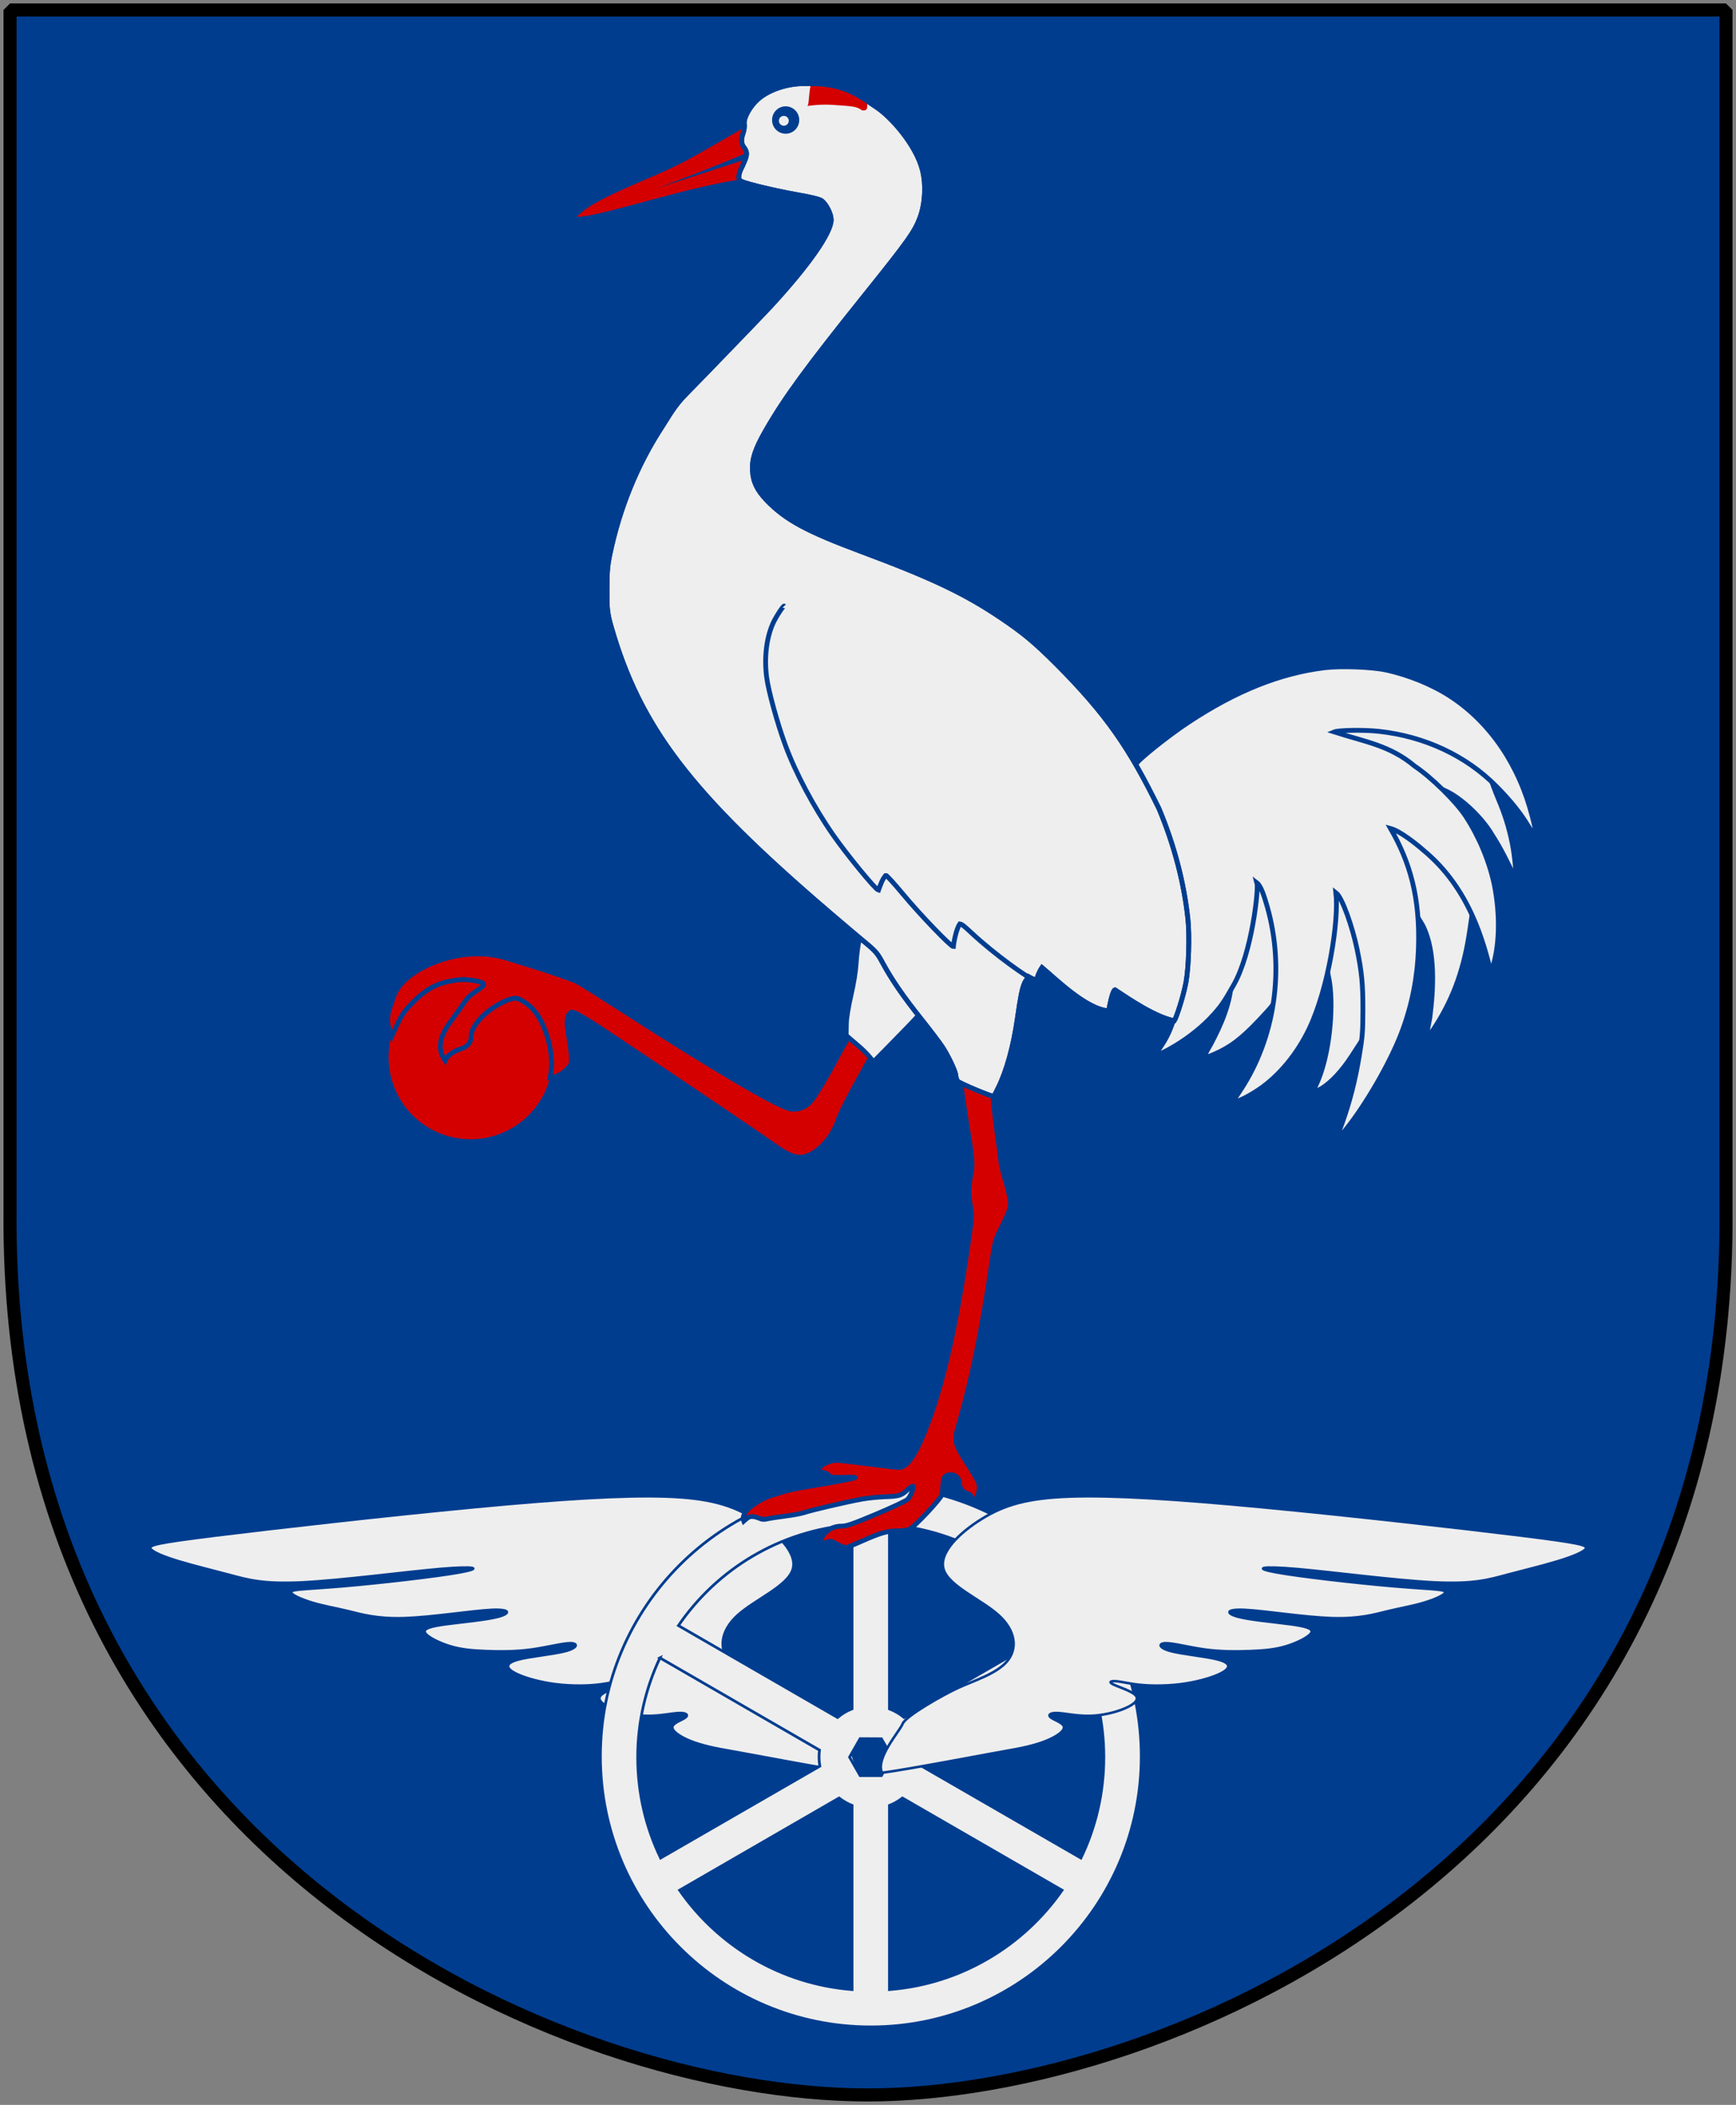 <?xml version="1.0" encoding="UTF-8" standalone="no"?>
<svg
   xmlns:dc="http://purl.org/dc/elements/1.1/"
   xmlns:cc="http://creativecommons.org/ns#"
   xmlns:rdf="http://www.w3.org/1999/02/22-rdf-syntax-ns#"
   xmlns:svg="http://www.w3.org/2000/svg"
   xmlns="http://www.w3.org/2000/svg"
   xmlns:xlink="http://www.w3.org/1999/xlink"
   version="1.0"
   width="251"
   height="304.2"
   id="svg4166">
  <rect width="100%" height="100%" fill="#808080" stroke="none"/>
  <defs
     id="defs4168" />
  <path
     d="m 249.551,1.44 -124.05,0 -124.051,0 0,173.497 C 0.682,268.657 81.739,302.756 125.5,302.756 c 42.994,0 124.818,-34.099 124.051,-127.82 l 0,-173.497 z"
     id="Shield"
     style="fill:#003d8f" />
  <g
     style="fill:#eeeeee;stroke:#003d8f"
     id="Bevingat-hjul"
     transform="matrix(0.393,0,0,0.393,76.782,158.977)">
    <use
       xlink:href="#Wing"
       height="304.2"
       width="251"
       y="0"
       x="0"
       id="Wing-2"
       transform="matrix(-1,0,0,1,248.056,2.5314719e-7)" />
    <path
       id="Hjul"
       d="m 125,141.853 c -54.919,0 -99.492,44.573 -99.492,99.492 0,54.919 44.573,99.492 99.492,99.492 54.919,0 99.492,-44.573 99.492,-99.492 0,-54.919 -44.573,-99.492 -99.492,-99.492 z m -6.881,14.336 0,67.666 c -1.981,0.764 -3.769,1.851 -5.366,3.195 L 54.221,193.258 c 14.238,-20.79 37.352,-34.968 63.898,-37.069 z m 13.722,0 c 26.545,2.101 49.701,16.279 63.939,37.069 l -58.532,33.792 c -1.592,-1.339 -3.434,-2.39 -5.407,-3.154 l 0,-67.707 z m -84.419,48.947 58.696,33.915 c -0.114,0.842 -0.164,1.708 -0.164,2.58 0,1.129 0.098,2.242 0.287,3.318 l -58.573,33.792 c -5.412,-11.237 -8.438,-23.81 -8.438,-37.11 0,-13.055 2.965,-25.416 8.192,-36.495 z m 155.157,0 c 5.227,11.079 8.151,23.44 8.151,36.495 -5e-5,13.299 -3.026,25.873 -8.438,37.11 l -58.573,-33.792 c 0.192,-1.083 0.287,-2.18 0.287,-3.318 0,-0.881 -0.048,-1.731 -0.164,-2.58 l 58.737,-33.915 z m -81.51,29.696 7.823,0.041 3.932,6.758 -3.932,6.799 -7.823,0 -3.891,-6.799 3.891,-6.799 z m -7.741,21.832 c 1.449,1.123 3.054,2.073 4.792,2.744 l 0,67.707 C 91.824,325.034 68.9,311.049 54.631,290.579 l 58.696,-33.915 z m 23.306,0 58.737,33.915 c -14.27,20.47 -37.234,34.455 -63.529,36.536 l 0,-67.707 c 1.737,-0.672 3.345,-1.62 4.792,-2.744 z" />
    <path
       style="stroke-width:0.936"
       id="Wing"
       d="m 129.101,247.371 c -2.432,-5.386 6.436,-15.098 7.609,-18.005 1.173,-2.907 15.018,-10.729 20.548,-13.259 5.53,-2.53 13.939,-5.085 17.838,-9.67 3.9,-4.585 3.29,-11.202 -3.003,-16.942 -6.292,-5.74 -18.267,-10.604 -20.278,-16.794 -2.011,-6.19 5.94,-13.707 14.121,-18.743 8.18,-5.036 16.589,-7.59 32.387,-8.139 15.798,-0.548 38.985,0.909 70.961,3.947 31.977,3.038 72.744,7.657 94.606,10.367 21.861,2.711 24.817,3.513 24.197,4.778 -0.619,1.265 -4.815,2.993 -10.421,4.696 -5.606,1.703 -12.623,3.381 -18.935,5.072 -6.311,1.691 -11.917,3.394 -26.39,2.689 -14.473,-0.704 -37.812,-3.816 -50.883,-4.946 -13.071,-1.13 -15.874,-0.279 -7.084,1.302 8.79,1.58 29.174,3.89 42.245,5.02 13.071,1.13 18.83,1.081 19.618,1.994 0.789,0.913 -3.393,2.788 -7.597,4.065 -4.205,1.277 -8.432,1.957 -13.349,3.149 -4.917,1.192 -10.523,2.895 -20.638,2.567 -10.116,-0.328 -24.741,-2.686 -31.977,-3.038 -7.236,-0.352 -7.084,1.302 -2.651,2.506 4.433,1.204 13.147,1.957 18.982,2.735 5.835,0.778 8.79,1.58 8.097,3.095 -0.692,1.514 -5.034,3.74 -9.239,5.017 -4.205,1.277 -8.272,1.606 -13.186,1.795 -4.913,0.189 -10.671,0.238 -16.506,-0.54 -5.835,-0.778 -11.746,-2.383 -14.625,-2.358 -2.879,0.025 -2.727,1.679 1.706,2.882 4.433,1.204 13.147,1.957 17.581,3.161 4.433,1.204 4.586,2.858 1.859,4.536 -2.727,1.679 -8.333,3.382 -14.015,4.258 -5.682,0.876 -11.441,0.925 -15.798,0.548 -4.357,-0.377 -7.313,-1.179 -9.38,-1.383 -2.068,-0.203 -3.248,0.193 -1.369,1.134 1.88,0.94 6.819,2.425 8.281,4.04 1.461,1.615 -0.555,3.361 -4.006,4.825 -3.451,1.464 -8.336,2.646 -13.004,2.723 -4.667,0.076 -9.117,-0.952 -11.782,-1.05 -2.667,-0.097 -3.55,0.738 -2.378,1.648 1.173,0.91 4.401,1.894 4.789,3.325 0.388,1.431 -2.064,3.31 -5.539,4.857 -3.476,1.547 -7.974,2.763 -14.373,3.856 -6.398,1.093 -38.722,7.305 -47.02,8.277 z" />
  </g>
  <g
     style="fill:#eeeeee;stroke:#003d8f;stroke-width:4"
     id="Crane"
     transform="matrix(0.173,0,0,0.173,3.239,1.189)">
    <path
       style="fill:#d40000;stroke:none"
       id="Sphere"
       d="m 443.054,876.308 a 68.506,68.506 0 0 1 -137.013,0 68.506,68.506 0 1 1 137.013,0 z" />
    <g
       style="fill:#d40000"
       id="Legs">
      <path
         id="R-leg"
         d="m 641.777,958.06 c -2.598,-1.016 -7.762,-4.032 -11.475,-6.703 C 614.403,939.92 484.481,852.52 474,846.21 c -13.661,-8.224 -14.503,-8.564 -16.432,-6.636 -2.69,2.69 -2.994,8.42 -1.031,19.425 1.03,5.775 2.042,13.271 2.249,16.657 0.363,5.95 0.247,6.3 -3.455,10.41 -3.983,4.421 -10.616,7.213 -14.47,7.495 4.567,-17.225 -2.73,-44.749 -14.176,-57.442 -4.223,-4.481 -11.521,-9.12 -14.346,-9.12 -7.17,0 -22.02,8.514 -29.648,16.998 -5.328,5.927 -7.691,10.617 -7.691,15.268 0,4.626 -3.146,8.397 -8.29,9.939 -5.94,1.742 -11.862,5.762 -13.441,9.795 -10.424,-14.385 2.173,-29.183 7.098,-35.924 3.47,-4.717 7.631,-10.601 9.246,-13.076 1.616,-2.475 5.176,-5.983 7.912,-7.796 8.283,-5.488 8.931,-6.176 7.332,-7.774 -0.761,-0.761 -4.865,-1.868 -9.121,-2.46 -6.171,-0.858 -9.499,-0.772 -16.441,0.426 -13.153,2.27 -21.842,6.963 -32.413,17.508 -7.288,7.271 -9.347,10.1 -13.349,18.346 -2.603,5.362 -3.79,8.219 -4.899,10.625 -6.624,-14.691 -2.377,-21.014 1.732,-33.375 3.199,-9.748 13.382,-18.156 22.322,-23.006 25.073,-13.604 51.159,-15.03 70.421,-9.427 l 19.195,5.908 c 18.345,5.647 34.754,11.287 41.195,14.162 1.65,0.736 17.458,10.638 35.129,22.004 80.574,51.825 132.528,82.378 143.462,84.368 5.507,1.002 11.894,-1.173 15.909,-5.418 4.031,-4.262 13.82,-20.531 24.259,-40.314 3.982,-7.548 8.998,-15.682 9.548,-15.68 0.55,0.002 6.711,3.262 10.748,8.441 l 6.916,8.873 -13.053,23.589 c -6.841,12.363 -13.383,25.591 -14.585,29.368 -3.981,12.511 -13.3,24.194 -23.254,29.155 -5.862,2.921 -10.337,3.064 -16.802,0.537 z" />
      <path
         id="L-leg"
         d="m 681.223,1283.253 -5.277,-2.72 c -3.398,0.362 -6.59,1.518 -9.558,4.188 -0.191,-2.91 0.771,-6.455 3.619,-9.911 3.792,-4.601 8.582,-6.81 14.764,-6.81 4.041,0 9.422,-1.873 28.849,-10.04 13.135,-5.522 24.921,-11.072 26.192,-12.333 2.449,-2.431 5.357,-9.547 4.481,-10.965 -0.287,-0.464 -2.157,0.719 -4.156,2.629 -5.428,5.185 -7.191,5.761 -18.899,6.165 -5.905,0.204 -14.785,1.106 -19.733,2.006 -12.41,2.255 -42.454,9.255 -47.692,11.112 -2.371,0.841 -9.487,2.187 -15.812,2.992 -6.325,0.805 -13.267,1.877 -15.426,2.383 -2.927,0.686 -4.632,0.555 -6.7,-0.515 -8.166,-3.22 -9.454,-0.518 -12.999,2.468 -3.818,-9.732 17.963,-19.885 21.525,-21.028 3.905,-1.18 9.76,-2.979 13.01,-3.998 3.25,-1.019 13.15,-3.011 22,-4.427 18.993,-3.038 35.722,-6.248 36.471,-6.997 0.294,-0.293 -3.953,-0.403 -9.437,-0.243 -9.136,0.266 -10.217,0.098 -12.917,-2.018 -3.01,-2.798 -6.226,-2.259 -9.982,-2.41 2.83,-6.45 11.258,-9.61 16.771,-9.759 2.099,-0.012 13.955,1.328 26.347,2.978 12.392,1.65 24.131,3 26.087,3 7.008,0 14.67,-11.773 24.08,-37 13.296,-35.646 23.669,-82.023 33.551,-150 3.229,-22.213 3.342,-23.883 2.054,-30.5 -1.816,-9.332 -1.771,-17.813 0.141,-26.685 1.952,-9.057 1.673,-12.263 -4.188,-48.153 -2.5,-15.311 -4.28,-29.629 -3.955,-29.954 0.617,-0.617 6.603,1.4 18.881,6.944 6.285,2.838 7.686,1.221 7.686,3.461 0,1.421 1.33,16.266 2.956,27.664 1.626,11.398 3.245,23.648 3.598,27.223 0.353,3.575 1.923,10.593 3.49,15.596 1.567,5.003 3.395,12.061 4.063,15.685 1.418,7.693 0.846,9.741 -7.319,26.22 -4.81,9.709 -5.04,10.582 -7.894,30 -8.004,54.458 -16.472,95.978 -26.954,132.149 -4.673,16.126 -4.649,16.227 8.906,37.554 7.46,11.737 8.439,14.148 7.647,18.835 -0.675,3.994 -2.365,8.018 -5.415,9.961 -1.553,-3.176 0.437,-6.219 -4.93,-7.457 -3.719,-1.245 -6.059,-4.611 -6.112,-8.793 -0.071,-5.503 -6.945,-8.73 -11.5,-5.4 -1.334,0.975 -1.957,2.988 -2.243,7.25 -0.218,3.245 -0.615,6.944 -0.882,8.221 -0.684,3.276 -23.155,27.174 -27.101,28.823 -1.785,0.746 -6.329,1.356 -10.097,1.356 -8.408,0 -14.053,1.628 -29.786,8.591 -6.723,2.975 -12.832,5.404 -13.576,5.396 -0.744,-0.01 -3.727,-1.238 -6.629,-2.734 z" />
    </g>
    <g
       id="Tail">
      <g
         id="Back-tail">
        <path
           id="path3673"
           d="m 1079,904.638 c 0,-0.199 1.3,-3.236 2.89,-6.75 8.856,-19.578 13.623,-53.501 11.175,-79.528 -1.046,-11.123 -4.779,-18.974 -2.95,-28.449 1.784,-9.245 1.419,-15.288 3.255,-40.84 0.287,-3.991 3.86,-16.855 3.86,-16.855 0,0 17.436,28.809 20.149,38.872 6.508,24.133 12.311,44.865 8.067,68.059 l -3.544,19.368 -11.073,17.034 c -7.945,12.223 -16.833,21.598 -24.275,26.316 -4.316,2.736 -7.554,3.925 -7.554,2.774 z" />
        <path
           id="path3671"
           d="m 987.632,876.197 c -0.231,-0.383 2.149,-5.03 5.288,-10.326 9.021,-16.927 17.321,-35.863 17.59,-55.29 8.794,-15.005 12.667,-31.21 15.275,-54.021 0.849,-7.425 3.206,-15.007 3.624,-17.207 l 1.2,-11.628 9.267,9.107 c 12.539,12.323 13.496,49.907 12.172,71.941 -1.115,18.56 -7.368,24.504 -12.233,29.856 -16.672,18.342 -26.308,26.562 -38.141,32.535 -7.573,3.823 -13.492,5.944 -14.043,5.032 z" />
        <path
           id="path3669"
           d="m 1173.402,857.75 c 0.349,-1.238 1.63,-7.65 2.847,-14.25 3.274,-25.017 4.525,-55.262 -5.286,-76 -2.111,-4.4 -7.496,-11.57 -7.844,-14.32 -2.501,-19.765 -8.188,-36.852 -16.235,-53.698 -2.73,-5.716 -6.578,-16.95 -6.578,-16.95 0,0 13.248,2.349 20.899,8.022 19.801,14.681 39.166,20.489 46.51,45.196 l 4.68,15.746 -2.826,19.233 c -4.327,29.442 -12.573,54.927 -28.795,80.021 -5.771,8.927 -8.702,11.71 -7.372,7 z" />
        <path
           id="path3665"
           d="m 1228.231,690.5 c -9.057,-15.903 -34.176,-40.003 -50.906,-39.847 -16.512,1.103 -21.196,-19.812 -38.154,-27.913 -10.127,-4.838 -35.958,-14.136 -43.369,-15.526 -7.287,-1.367 4.757,-8.495 16.56,-8.495 34.408,0 67.985,10.371 94.433,27.761 10.609,6.976 19.78,15.622 20.596,17.961 0.318,0.912 3.816,10.559 6.16,16.059 5.367,12.593 8.828,23.639 11.476,36.637 2.168,10.641 3.831,27.632 2.543,29.863 -5.769,-12.593 -12.239,-25.65 -19.339,-36.5 z" />
      </g>
      <path
         id="Front-tail"
         d="m 1109.095,932.853 c 17.055,-22.34 35.76,-55.699 44.36,-79.112 8.131,-22.137 12.42,-44.448 13.265,-67.895 1.566,-43.468 -7.194,-72.572 -23.279,-100.625 8.072,2.163 21.898,13.244 27.217,17.958 39.195,32.158 50.402,77.476 56.7,102.228 7.653,-20.836 7.735,-48.501 2.708,-73.565 -4.204,-19.614 -12.672,-39.827 -23.814,-56.841 -8.068,-12.321 -28.734,-32.616 -42.621,-41.856 -20.903,-17.483 -41.02,-20.122 -67.321,-28.582 3.52,-1.467 24.218,-1.907 37.026,-0.534 38.425,4.118 73.143,20.32 98.509,45.972 11.702,11.833 19.658,21.682 26.31,32.568 7.829,12.811 8.511,11.549 3.809,-7.05 -10.856,-42.945 -34.907,-78.466 -67.872,-100.241 -15.211,-10.047 -35.277,-18.304 -54.594,-22.464 -11.859,-2.554 -37.885,-3.507 -51.144,-1.874 -37.434,4.612 -74.026,19.261 -113.856,45.58 -17.49,11.557 -43.382,32.38 -43.786,35.157 -0.163,1.122 2.073,4.622 4.082,8.158 15.617,27.483 28.161,70.742 34.086,105.824 2.715,16.073 2.032,43.246 0.361,57.622 -2.69,23.134 -4.869,44.879 -17.144,63.07 -6.193,9.178 -5.32,9.659 6.14,3.385 12.507,-6.847 25.006,-16.251 33.965,-25.551 9.919,-10.298 12.473,-14.787 20.171,-28.318 15.259,-26.818 20.902,-80.11 19.412,-85.215 3.091,2.347 5.782,9.943 8.687,20.223 14.718,52.077 6.305,109.195 -22.53,152.965 -3.372,5.118 -3.967,6.041 -7.027,10.315 3.885,-0.222 12.555,-4.264 22.037,-10.576 17.026,-11.334 32.379,-29.811 42.526,-51.08 16.048,-33.639 24.932,-90.225 22.274,-113.7 5.416,4.107 13.911,29.144 17.625,46.96 4.002,19.194 5.007,29.594 4.953,51.24 -0.046,18.243 -0.398,22.55 -3.202,39.121 -3.435,20.302 -7.716,37.037 -14.037,54.879 -2.241,6.325 -3.931,10.734 -5.696,13.725 2.919,-0.896 5.703,-4.016 11.7,-11.872 z" />
    </g>
    <g
       id="Beak">
      <path
         style="fill:#d40000"
         id="Beak-conture"
         d="m 604.341,96.444 c -3.921,3.05 -47.081,27.358 -51.415,29.629 -32.111,16.828 -81.044,31.807 -93.244,49.672 12.636,5.229 107.187,-29.629 152.937,-31.807 z" />
      <path
         style="fill:#003d8f;stroke:none"
         id="Beak-line"
         d="m 607.651,119.636 c -17.629,8.41 -76.502,30.569 -76.502,30.569 l 77.634,-25.393 z" />
    </g>
    <path
       id="R-tigh"
       d="m 720.588,870.75 c 12.134,-12.499 30.146,-30.368 30.146,-31.996 -12.846,-27.011 -32.332,-53.6 -49.767,-64.386 -1.695,-0.909 -3.839,17.13 -4.243,24.381 -0.326,5.853 -2.016,16.145 -4.229,25.75 -2.261,9.814 -3.746,18.92 -3.841,23.553 l -0.205,10.011 11.242,9.623 c 6.695,5.731 11.601,12.429 11.601,12.429 0,0 5.425,-5.379 9.296,-9.367 z" />
    <path
       id="Main-body"
       d="m 653.062,63 c -14.385,0 -29.818,5.313 -38.625,13.281 -6.618,5.988 -11.864,15.599 -11.094,20.344 0.311,1.915 -0.101,5.249 -0.906,7.531 -2.101,5.956 -1.801,9.261 1.188,12.812 3.129,4.745 1.097,8.146 -1.969,15.188 -1.381,2.381 -2.664,5.905 -2.844,7.812 -0.277,2.936 0.115,3.667 2.406,4.781 4.427,2.153 29.062,7.998 47.219,11.188 11.259,1.978 17.802,3.594 19.5,4.844 3.863,2.845 8.004,11.034 8.031,15.875 0.061,10.887 -18.872,38.002 -50.531,72.344 -4.817,5.225 -22.769,23.9 -39.875,41.5 0,0 -24.658,25.564 -31.094,32 -9.857,9.857 -14.325,18.732 -20.719,28.5 -19.885,30.643 -34.582,66.651 -42.469,104 -2.299,10.889 -2.637,14.884 -2.656,31 -0.018,14.986 -0.009,18.626 3.562,31 24.134,83.603 66.089,138.566 180.812,236.906 11.281,9.67 25.155,21.419 30.812,26.094 9.421,7.784 10.716,9.284 15.281,17.75 7.308,13.552 17.155,27.89 31.906,46.375 7.189,9.008 15.187,19.525 17.75,23.375 4.753,7.141 11.228,20.716 11.25,23.594 0.007,0.877 0.787,4.462 1.75,5.312 2.166,1.913 27.089,12.357 29.469,12.406 1.084,0.022 2.635,-3.591 4.125,-6.562 7.065,-14.088 12.796,-34.667 16.156,-58 2.796,-19.416 3.907,-24.884 6.031,-29.969 0.46,-1.102 2.033,-3.377 3.344,-5.281 3.628,2.072 6.154,3.109 6.938,2.625 0.056,-1.962 2.121,-6.962 4.344,-10.219 11.584,9.671 37.351,35.161 55.697,36.118 0.531,-3.553 3.211,-16.986 5.241,-17.524 11.865,7.885 33.936,22.875 49.632,25.828 1.64,-2.422 7.583,-20.279 9.774,-32.328 2.248,-12.366 3.049,-38.569 1.594,-52.469 -3.173,-30.307 -11.515,-62.179 -24.219,-92.438 -24.33,-49.616 -43.26,-78.166 -86.25,-121.156 -18.066,-17.998 -27.226,-25.582 -46.125,-38.312 -30.009,-20.214 -57.756,-33.378 -116,-55.062 -46.018,-17.133 -63.471,-26.563 -79.188,-42.75 -8.227,-8.473 -11.674,-15.589 -12.156,-25.094 -0.497,-9.808 2.215,-18.004 11.125,-33.562 15.49,-27.046 34.518,-53.05 83.188,-113.656 35.725,-44.488 41.316,-52.361 45.688,-64.188 4.288,-11.601 5.093,-27.457 2,-39.688 C 746.807,113.973 725.753,90.37 713.219,82.312 700.685,74.255 688.103,63 659.219,63 Z" />
    <path
       d="m 659.219,63 -0.688,2.75 c -0.379,1.512 -0.921,5.782 -1.219,9.5 -0.315,3.943 -0.508,5.606 -1.219,6.438 3.491,-0.58 7.974,-1.022 12.906,-1.125 0.772,-0.016 1.553,-0.034 2.344,-0.031 2.373,0.007 4.818,0.107 7.25,0.281 15.787,1.128 18.496,1.153 23.406,4.594 3.057,0.104 4,-0.749 4,-2.969 0,-2.05 0.094,-3.585 0.25,-4.781 C 695.544,70.508 682.846,63 659.219,63 Z"
       id="Red-highlight"
       style="fill:#d40000;stroke:none" />
    <path
       style="fill:none"
       id="Conture-overlay"
       d="m 653.062,63 c -14.385,0 -29.818,5.313 -38.625,13.281 -6.618,5.988 -11.864,15.599 -11.094,20.344 0.311,1.915 -0.101,5.249 -0.906,7.531 -2.101,5.956 -1.801,9.261 1.188,12.812 3.129,4.745 1.097,8.146 -1.969,15.188 -1.381,2.381 -2.664,5.905 -2.844,7.812 -0.277,2.936 0.115,3.667 2.406,4.781 4.427,2.153 29.062,7.998 47.219,11.188 11.259,1.978 17.802,3.594 19.5,4.844 3.863,2.845 8.004,11.034 8.031,15.875 0.061,10.887 -18.872,38.002 -50.531,72.344 -4.817,5.225 -22.769,23.9 -39.875,41.5 0,0 -24.658,25.564 -31.094,32 -9.857,9.857 -14.325,18.732 -20.719,28.5 -19.885,30.643 -34.582,66.651 -42.469,104 -2.299,10.889 -2.637,14.884 -2.656,31 -0.018,14.986 -0.009,18.626 3.562,31 24.134,83.603 66.089,138.566 180.812,236.906 11.281,9.67 25.155,21.419 30.812,26.094 9.421,7.784 10.716,9.284 15.281,17.75 7.308,13.552 17.155,27.89 31.906,46.375 7.189,9.008 15.187,19.525 17.75,23.375 4.753,7.141 11.228,20.716 11.25,23.594 0.007,0.877 0.787,4.462 1.75,5.312 2.166,1.913 27.089,12.357 29.469,12.406 1.084,0.022 2.635,-3.591 4.125,-6.562 7.065,-14.088 12.796,-34.667 16.156,-58 2.796,-19.416 3.907,-24.884 6.031,-29.969 0.46,-1.102 2.033,-3.377 3.344,-5.281 3.628,2.072 6.154,3.109 6.938,2.625 0.056,-1.962 2.121,-6.962 4.344,-10.219 11.584,9.671 37.351,35.161 55.697,36.118 0.531,-3.553 3.211,-16.986 5.241,-17.524 11.865,7.885 33.936,22.875 49.632,25.828 1.64,-2.422 7.583,-20.279 9.774,-32.328 2.248,-12.366 3.049,-38.569 1.594,-52.469 -3.173,-30.307 -11.515,-62.179 -24.219,-92.438 -24.33,-49.616 -43.26,-78.166 -86.25,-121.156 -18.066,-17.998 -27.226,-25.582 -46.125,-38.312 -30.009,-20.214 -57.756,-33.378 -116,-55.062 -46.018,-17.133 -63.471,-26.563 -79.188,-42.75 -8.227,-8.473 -11.674,-15.589 -12.156,-25.094 -0.497,-9.808 2.215,-18.004 11.125,-33.562 15.49,-27.046 34.518,-53.05 83.188,-113.656 35.725,-44.488 41.316,-52.361 45.688,-64.188 4.288,-11.601 5.093,-27.457 2,-39.688 C 746.807,113.973 725.753,90.37 713.219,82.312 700.685,74.255 688.103,63 659.219,63 Z" />
    <g
       style="stroke:none"
       id="Eye">
      <path
         style="fill:#003d8f"
         id="path3651"
         d="m 649.219,93.394 a 11.329,11.329 0 1 1 -22.657,0 11.329,11.329 0 1 1 22.657,0 z" />
      <path
         style="fill:#eeeeee"
         id="use3653"
         d="m 640.479,94.048 a 4.113,4.113 0 0 1 -8.226,0 4.113,4.113 0 1 1 8.226,0 z" />
    </g>
    <path
       style="fill:none"
       id="Wing-line"
       d="m 846.786,812.643 c -6.563,-2.576 -33.928,-21.859 -53.656,-40.283 -5.211,-4.866 -8.005,-7.316 -9.668,-7.46 -3.562,5.113 -5.383,18.196 -5.437,18.981 -2.051,0 -27.342,-26.094 -42.269,-44.062 -7.241,-8.717 -13.636,-15.699 -14.211,-15.517 -3.106,3.623 -4.517,8.37 -6.063,12.486 -2.618,-0.657 -26.255,-29.43 -37.917,-46.157 -16.203,-23.239 -31.336,-51.692 -39.984,-75.176 -6.683,-18.147 -14.184,-45.443 -15.617,-56.833 -2.02,-16.048 -0.209,-31.886 5.048,-44.149 2.329,-5.433 9.017,-15.777 9.736,-15.057" />
  </g>
  <path
     d="m 249.551,1.44 -124.05,0 -124.051,0 0,173.497 c -0.767,93.721 80.289,127.82 124.051,127.82 42.994,0 124.818,-34.099 124.051,-127.82 l 0,-173.497 z"
     id="Frame"
     style="fill:none;stroke:#000000;stroke-width:1.888;stroke-linejoin:bevel" />
</svg>

